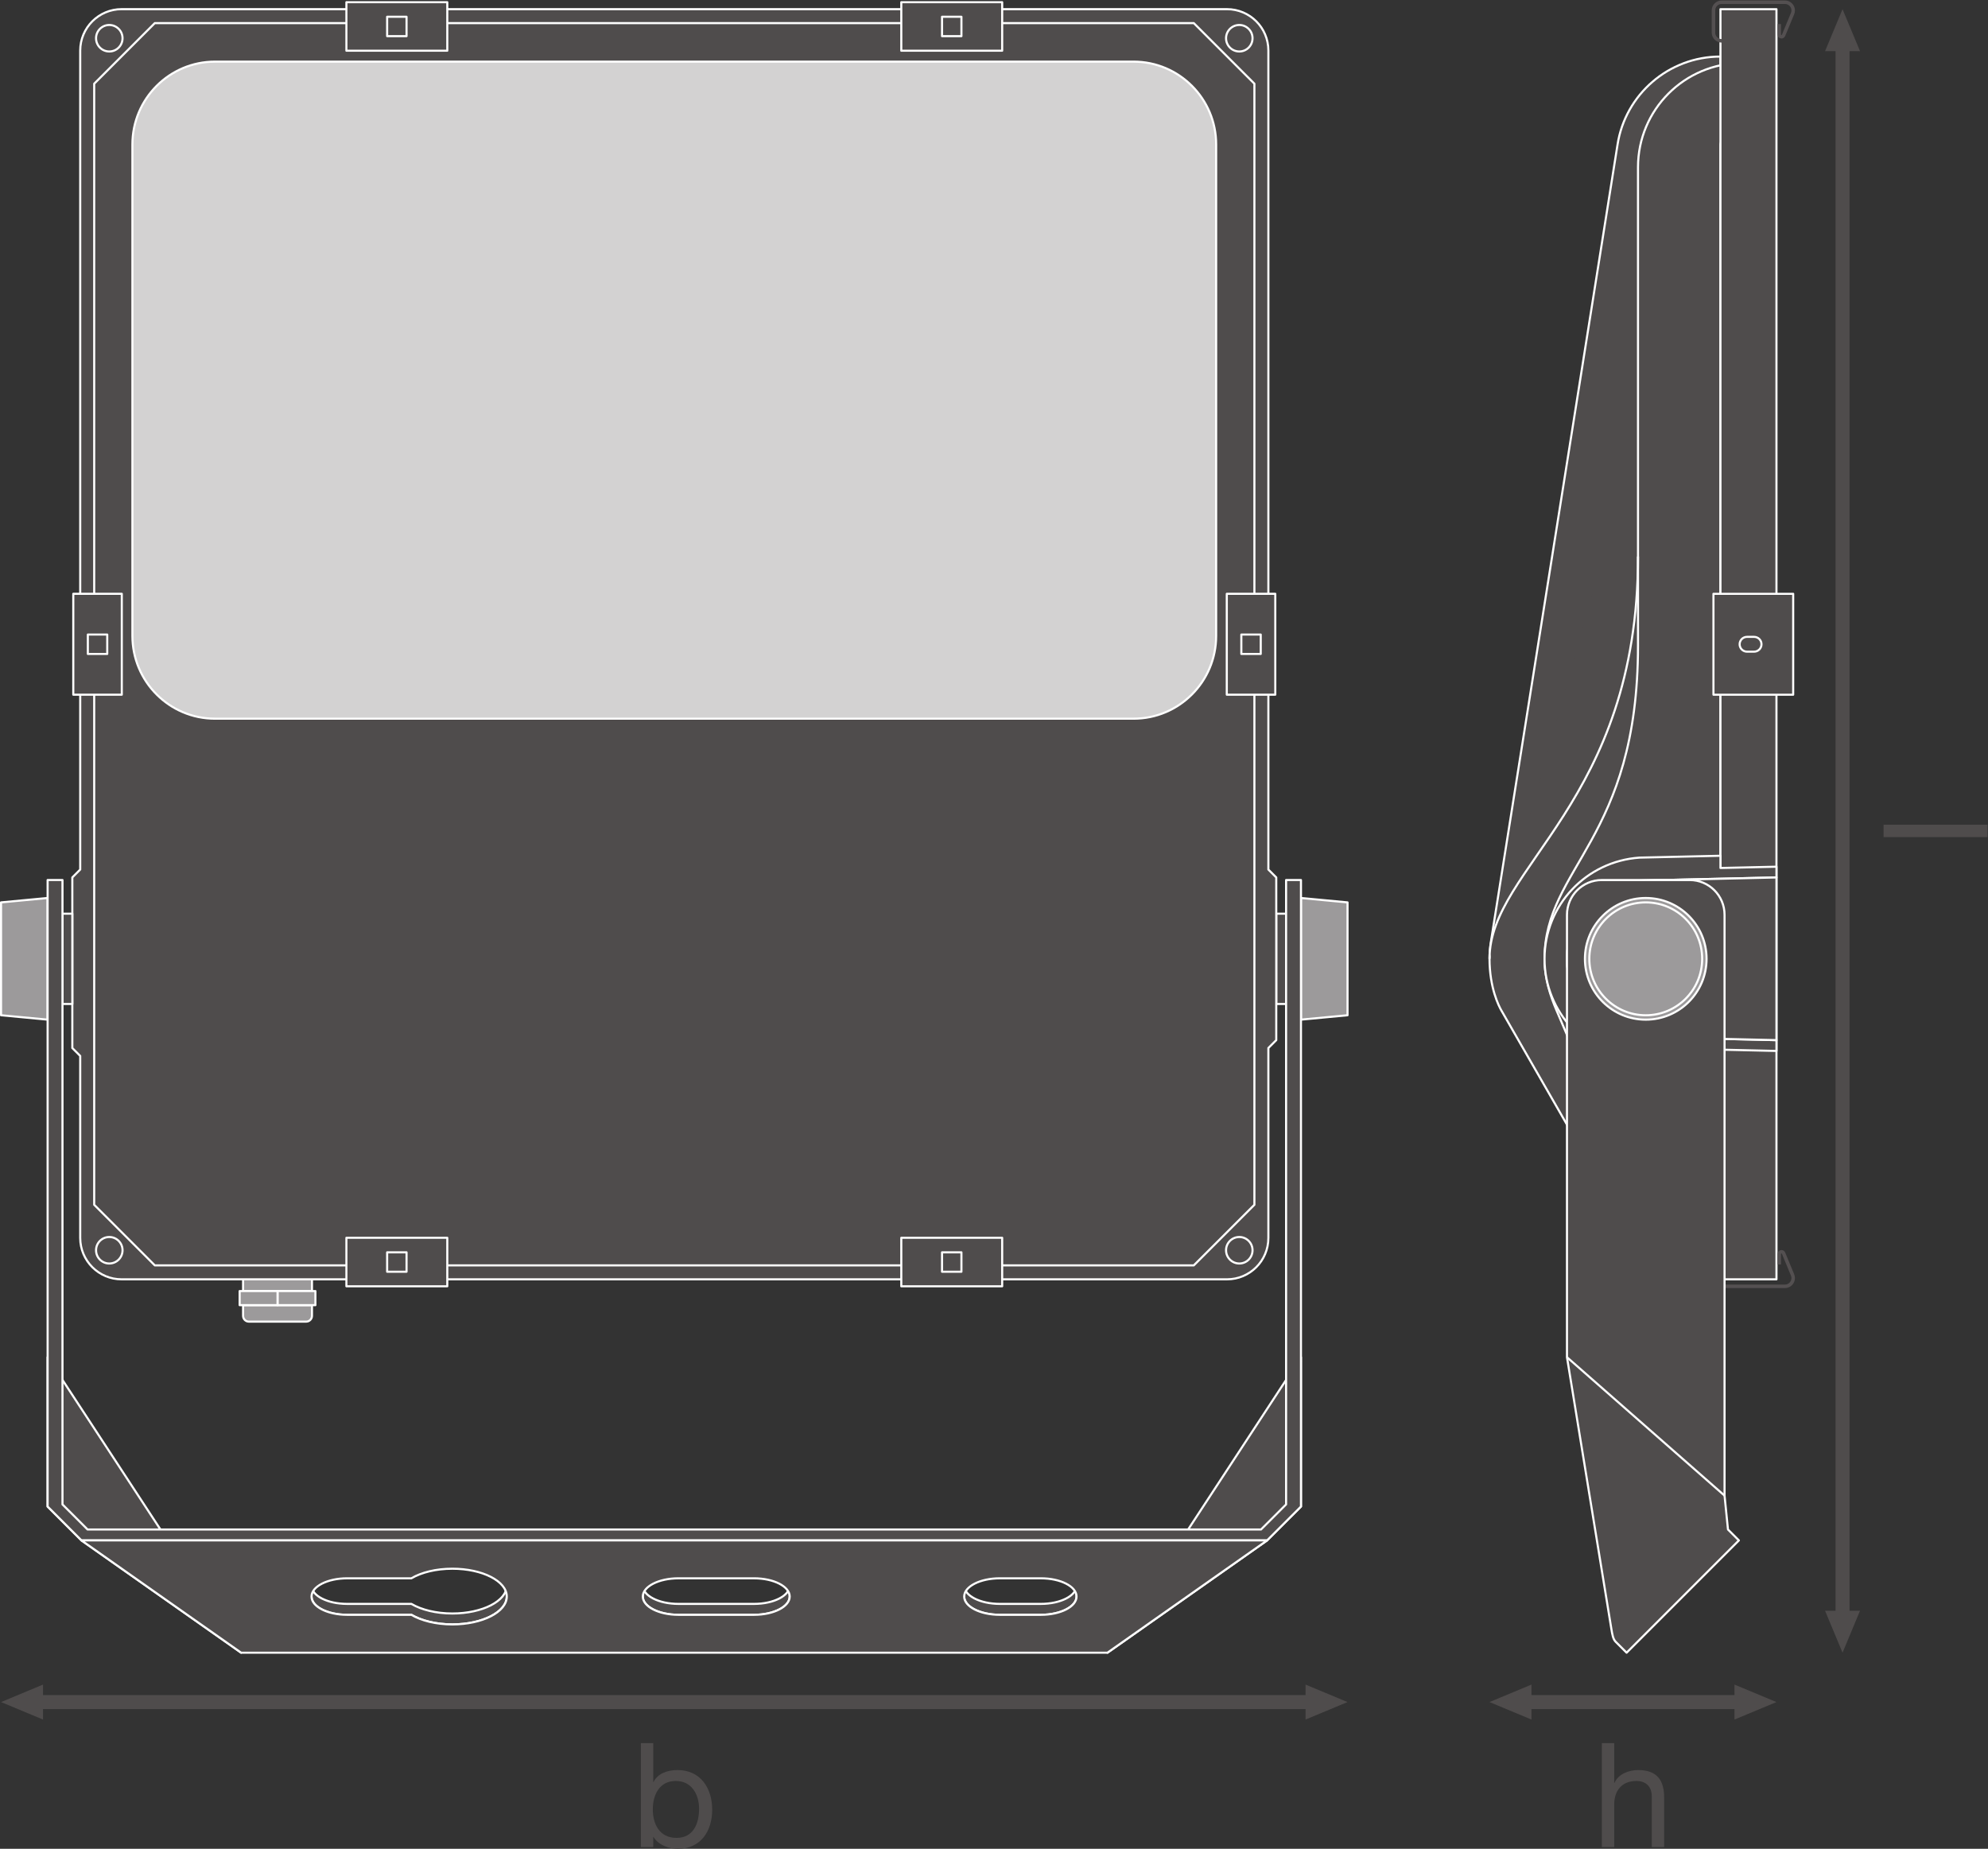 <?xml version="1.0" encoding="UTF-8" standalone="no"?>
<svg
   xmlns:dc="http://purl.org/dc/elements/1.1/"
   xmlns:cc="http://creativecommons.org/ns#"
   xmlns:rdf="http://www.w3.org/1999/02/22-rdf-syntax-ns#"
   xmlns:svg="http://www.w3.org/2000/svg"
   xmlns="http://www.w3.org/2000/svg"
   viewBox="0 0 536.96 499.32"
   height="499.32"
   width="536.96"
   xml:space="preserve"
   id="svg2"
   version="1.1"><rect x="0" y="0" width="536.96" height="499.32" fill="#333333" stroke="none"/><defs
     id="defs6" /><g
     transform="matrix(1.333,0,0,-1.333,0,499.32)"
     id="g10"><g
       transform="scale(0.1)"
       id="g12"><path
         id="path14"
         style="fill:#4f4c4c;fill-opacity:1;fill-rule:nonzero;stroke:none"
         d="M 87.156,261.879 2.125,297.309 87.156,332.738 Z" /><path
         id="path16"
         style="fill:#4f4c4c;fill-opacity:1;fill-rule:nonzero;stroke:none"
         d="m 2645.4,261.879 85.04,35.43 -85.04,35.429 z" /><path
         id="path18"
         style="fill:none;stroke:#4f4c4c;stroke-width:28.347;stroke-linecap:butt;stroke-linejoin:round;stroke-miterlimit:3.864;stroke-dasharray:none;stroke-opacity:1"
         d="M 2664.86,297.309 H 67.684" /><path
         id="path20"
         style="fill:#4f4c4c;fill-opacity:1;fill-rule:nonzero;stroke:none"
         d="m 3103.19,261.879 -85.03,35.43 85.03,35.429 z" /><path
         id="path22"
         style="fill:#4f4c4c;fill-opacity:1;fill-rule:nonzero;stroke:none"
         d="m 3514.54,261.879 85.04,35.43 -85.04,35.429 z" /><path
         id="path24"
         style="fill:none;stroke:#4f4c4c;stroke-width:28.347;stroke-linecap:butt;stroke-linejoin:round;stroke-miterlimit:3.864;stroke-dasharray:none;stroke-opacity:1"
         d="M 3533.99,297.309 H 3083.71" /><path
         id="path26"
         style="fill:#4f4c4c;fill-opacity:1;fill-rule:nonzero;stroke:none"
         d="m 3768.89,482.34 -35.43,-85.031 -35.43,85.031 h 70.86 v 0 0" /><path
         id="path28"
         style="fill:#4f4c4c;fill-opacity:1;fill-rule:nonzero;stroke:none"
         d="m 3768.89,3642.17 -35.43,85.04 -35.43,-85.04 h 70.86 v 0 0" /><path
         id="path30"
         style="fill:none;stroke:#4f4c4c;stroke-width:28.347;stroke-linecap:butt;stroke-linejoin:round;stroke-miterlimit:3.864;stroke-dasharray:none;stroke-opacity:1"
         d="M 3733.46,3661.62 V 462.871" /><path
         id="path32"
         style="fill:#4f4c4c;fill-opacity:1;fill-rule:nonzero;stroke:none"
         d="m 3486.1,1246.3 c 0,0 -131.7,0 -152,0 -20.3,0 -33.41,2.37 -42.6,18.33 l -249.63,434.41 c -4.67,8.1 -23.71,45.21 -23.71,104.17 0,11.09 0.86,22 2.52,32.62 l 256.88,1617.02 c 15.69,101.01 103.07,178.38 208.54,178.38 V 1246.3" /><path
         id="path34"
         style="fill:none;stroke:#ffffff;stroke-width:4.252;stroke-linecap:butt;stroke-linejoin:round;stroke-miterlimit:10;stroke-dasharray:none;stroke-opacity:1"
         d="m 3486.1,1246.3 c 0,0 -131.7,0 -152,0 -20.3,0 -33.41,2.37 -42.6,18.33 l -249.63,434.41 c -4.67,8.1 -23.71,45.21 -23.71,104.17 0,11.09 0.86,22 2.52,32.62 l 256.88,1617.02 c 15.69,101.01 103.07,178.38 208.54,178.38 z" /><path
         id="path36"
         style="fill:#4f4c4c;fill-opacity:1;fill-rule:nonzero;stroke:none"
         d="m 3530.08,3618.14 c -116.59,0 -211.06,-94.5 -211.06,-210.99 0,0 0,-526.81 0,-788.88 0,-497.95 -300.86,-629 -300.86,-815.06" /><path
         id="path38"
         style="fill:none;stroke:#ffffff;stroke-width:4.252;stroke-linecap:butt;stroke-linejoin:round;stroke-miterlimit:10;stroke-dasharray:none;stroke-opacity:1"
         d="m 3530.08,3618.14 c -116.59,0 -211.06,-94.5 -211.06,-210.99 0,0 0,-526.81 0,-788.88 0,-497.95 -300.86,-629 -300.86,-815.06" /><path
         id="path40"
         style="fill:#4f4c4c;fill-opacity:1;fill-rule:nonzero;stroke:none"
         d="M 3599.58,1153.79 H 3486.1 v 2573.42 h 113.48 V 1153.79" /><path
         id="path42"
         style="fill:none;stroke:#ffffff;stroke-width:4.252;stroke-linecap:butt;stroke-linejoin:round;stroke-miterlimit:10;stroke-dasharray:none;stroke-opacity:1"
         d="M 3599.58,1153.79 H 3486.1 v 2573.42 h 113.48 z" /><path
         id="path44"
         style="fill:#4f4c4c;fill-opacity:1;fill-rule:nonzero;stroke:none"
         d="m 3471.91,2542.71 v -204.42 h 161.55 v 204.42 h -161.55" /><path
         id="path46"
         style="fill:none;stroke:#ffffff;stroke-width:4.252;stroke-linecap:butt;stroke-linejoin:round;stroke-miterlimit:10;stroke-dasharray:none;stroke-opacity:1"
         d="m 3471.91,2542.71 v -204.42 h 161.55 v 204.42 z" /><path
         id="path48"
         style="fill:#4f4c4c;fill-opacity:1;fill-rule:nonzero;stroke:none"
         d="m 3554.22,2425.49 c 8.29,0 15.02,6.72 15.02,15.01 0,8.29 -6.73,14.99 -15.02,14.99 h -14.25 c -8.3,0 -15.02,-6.7 -15.02,-14.99 0,-8.29 6.72,-15.01 15.02,-15.01 h 14.25" /><path
         id="path50"
         style="fill:none;stroke:#ffffff;stroke-width:4.252;stroke-linecap:butt;stroke-linejoin:round;stroke-miterlimit:10;stroke-dasharray:none;stroke-opacity:1"
         d="m 3554.22,2425.49 c 8.29,0 15.02,6.72 15.02,15.01 0,8.29 -6.73,14.99 -15.02,14.99 h -14.25 c -8.3,0 -15.02,-6.7 -15.02,-14.99 0,-8.29 6.72,-15.01 15.02,-15.01 z" /><path
         id="path52"
         style="fill:none;stroke:#545051;stroke-width:7.087;stroke-linecap:butt;stroke-linejoin:round;stroke-miterlimit:3.864;stroke-dasharray:none;stroke-opacity:1"
         d="m 3488.62,3663.08 c -9.22,0 -16.71,7.49 -16.71,16.71 v 44.87 c 0,9.21 7.49,16.71 16.71,16.71 h 128.13 c 9.22,0 16.71,-7.5 16.71,-16.71 0,-2.3 -0.46,-4.52 -1.32,-6.52 l -18.25,-44.03 c -0.21,-0.53 -0.55,-1.02 -0.95,-1.45 -0.43,-0.4 -0.92,-0.74 -1.44,-0.95 -0.56,-0.22 -1.14,-0.34 -1.75,-0.34 -2.52,0 -4.55,2.03 -4.55,4.49 v 21.22" /><path
         id="path54"
         style="fill:none;stroke:#545051;stroke-width:7.087;stroke-linecap:butt;stroke-linejoin:round;stroke-miterlimit:3.864;stroke-dasharray:none;stroke-opacity:1"
         d="m 3488.62,1217.92 c -9.22,0 -16.71,-7.49 -16.71,-16.71 v -44.87 c 0,-9.21 7.49,-16.71 16.71,-16.71 h 128.13 c 9.22,0 16.71,7.5 16.71,16.71 0,2.31 -0.46,4.52 -1.32,6.51 l -18.25,44.05 c -0.21,0.52 -0.55,1.01 -0.95,1.44 -0.43,0.4 -0.92,0.73 -1.44,0.95 -0.56,0.22 -1.14,0.34 -1.75,0.34 -2.52,0 -4.55,-2.03 -4.55,-4.48 v -21.23" /><path
         id="path56"
         style="fill:none;stroke:#ffffff;stroke-width:4.252;stroke-linecap:butt;stroke-linejoin:round;stroke-miterlimit:10;stroke-dasharray:none;stroke-opacity:1"
         d="m 3486.1,1305.24 c 0,0 -120.83,8.91 -146.78,10.47 -25.95,1.6 -35.38,31.48 -35.38,31.48 l -150.03,351.54 c -12.25,28.69 -24.26,64.19 -24.26,104.48 0,186.06 189.37,241.77 189.37,634.9 v 180.16" /><path
         id="path58"
         style="fill:#4f4c4c;fill-opacity:1;fill-rule:nonzero;stroke:none"
         d="m 3599.58,1638.44 v -21.9 l -113.48,2.61 v -24.69 l -164.28,3.78 v -0.1 c -107.25,7.53 -192.17,95.95 -192.17,205.1 0,109.04 84.92,197.43 192.17,204.98 l 164.28,3.78 v -24.79 l 113.48,2.61 v -21.77 l -275.95,-6.36 c -82.9,-5.83 -148.53,-74.17 -148.53,-158.45 0,-84.36 65.63,-152.7 148.53,-158.5 l 275.95,-6.3" /><path
         id="path60"
         style="fill:none;stroke:#ffffff;stroke-width:4.252;stroke-linecap:butt;stroke-linejoin:round;stroke-miterlimit:10;stroke-dasharray:none;stroke-opacity:1"
         d="m 3599.58,1638.44 v -21.9 l -113.48,2.61 v -24.69 l -164.28,3.78 v -0.1 c -107.25,7.53 -192.17,95.95 -192.17,205.1 0,109.04 84.92,197.43 192.17,204.98 l 164.28,3.78 v -24.79 l 113.48,2.61 v -21.77 l -275.95,-6.36 c -82.9,-5.83 -148.53,-74.17 -148.53,-158.45 0,-84.36 65.63,-152.7 148.53,-158.5 z" /><path
         id="path62"
         style="fill:#4f4c4c;fill-opacity:1;fill-rule:nonzero;stroke:none"
         d="m 3599.58,1968.05 -275.95,-6.36 c -82.9,-5.83 -148.53,-74.17 -148.53,-158.45 0,-84.36 65.63,-152.7 148.53,-158.5 l 275.95,-6.3 v 329.61" /><path
         id="path64"
         style="fill:none;stroke:#ffffff;stroke-width:4.252;stroke-linecap:butt;stroke-linejoin:round;stroke-miterlimit:10;stroke-dasharray:none;stroke-opacity:1"
         d="m 3599.58,1968.05 -275.95,-6.36 c -82.9,-5.83 -148.53,-74.17 -148.53,-158.45 0,-84.36 65.63,-152.7 148.53,-158.5 l 275.95,-6.3 z" /><path
         id="path66"
         style="fill:#4f4c4c;fill-opacity:1;fill-rule:nonzero;stroke:none"
         d="m 3501.33,646.941 22.11,-22.113 -227.52,-227.519 c 0,0 -16.7,16.711 -22.11,22.109 -5.4,5.41 -6.88,14.742 -8.84,26.543 -1.97,11.789 -89.87,550.027 -89.87,550.027 v 896.352 c 0,38.88 31.57,70.46 70.52,70.46 h 178.25 c 38.95,0 70.52,-31.58 70.52,-70.46 V 715.559 l 6.94,-68.618" /><path
         id="path68"
         style="fill:none;stroke:#ffffff;stroke-width:4.252;stroke-linecap:butt;stroke-linejoin:round;stroke-miterlimit:10;stroke-dasharray:none;stroke-opacity:1"
         d="m 3501.33,646.941 22.11,-22.113 -227.52,-227.519 c 0,0 -16.7,16.711 -22.11,22.109 -5.4,5.41 -6.88,14.742 -8.84,26.543 -1.97,11.789 -89.87,550.027 -89.87,550.027 v 896.352 c 0,38.88 31.57,70.46 70.52,70.46 h 178.25 c 38.95,0 70.52,-31.58 70.52,-70.46 V 715.559 Z" /><path
         id="path70"
         style="fill:#9c9a9b;fill-opacity:1;fill-rule:nonzero;stroke:none"
         d="m 3211.5,1803.21 c 0,-68.12 55.16,-123.28 123.24,-123.28 68.04,0 123.2,55.16 123.2,123.28 0,68.03 -55.16,123.19 -123.2,123.19 -68.08,0 -123.24,-55.16 -123.24,-123.19" /><path
         id="path72"
         style="fill:none;stroke:#ffffff;stroke-width:4.252;stroke-linecap:butt;stroke-linejoin:round;stroke-miterlimit:10;stroke-dasharray:none;stroke-opacity:1"
         d="m 3211.5,1803.21 c 0,-68.12 55.16,-123.28 123.24,-123.28 68.04,0 123.2,55.16 123.2,123.28 0,68.03 -55.16,123.19 -123.2,123.19 -68.08,0 -123.24,-55.16 -123.24,-123.19 z" /><path
         id="path74"
         style="fill:#9c9a9b;fill-opacity:1;fill-rule:nonzero;stroke:none"
         d="m 3220.37,1803.21 c 0,-63.2 51.2,-114.4 114.37,-114.4 63.12,0 114.32,51.2 114.32,114.4 0,63.12 -51.2,114.32 -114.32,114.32 -63.17,0 -114.37,-51.2 -114.37,-114.32" /><path
         id="path76"
         style="fill:none;stroke:#ffffff;stroke-width:4.252;stroke-linecap:butt;stroke-linejoin:round;stroke-miterlimit:10;stroke-dasharray:none;stroke-opacity:1"
         d="m 3220.37,1803.21 c 0,-63.2 51.2,-114.4 114.37,-114.4 63.12,0 114.32,51.2 114.32,114.4 0,63.12 -51.2,114.32 -114.32,114.32 -63.17,0 -114.37,-51.2 -114.37,-114.32 z" /><path
         id="path78"
         style="fill:#4f4c4c;fill-opacity:1;fill-rule:nonzero;stroke:none"
         d="M 3175.1,995.988 3494.39,715.559" /><path
         id="path80"
         style="fill:none;stroke:#ffffff;stroke-width:4.252;stroke-linecap:butt;stroke-linejoin:round;stroke-miterlimit:10;stroke-dasharray:none;stroke-opacity:1"
         d="M 3175.1,995.988 3494.39,715.559" /><path
         id="path82"
         style="fill:#4f4c4c;fill-opacity:1;fill-rule:nonzero;stroke:none"
         d="m 1600.11,511.07 c 0,-20.359 -32.31,-36.98 -72.23,-36.98 H 1374.7 c -39.93,0 -72.24,16.621 -72.24,36.98 v 22.11 c 0,-20.36 32.31,-36.969 72.24,-36.969 h 153.18 c 39.92,0 72.23,16.609 72.23,36.969 v -22.11" /><path
         id="path84"
         style="fill:none;stroke:#ffffff;stroke-width:4.252;stroke-linecap:butt;stroke-linejoin:round;stroke-miterlimit:10;stroke-dasharray:none;stroke-opacity:1"
         d="m 1600.11,511.07 c 0,-20.359 -32.31,-36.98 -72.23,-36.98 H 1374.7 c -39.93,0 -72.24,16.621 -72.24,36.98 v 22.11 c 0,-20.36 32.31,-36.969 72.24,-36.969 h 153.18 c 39.92,0 72.23,16.609 72.23,36.969 z" /><path
         id="path86"
         style="fill:#4f4c4c;fill-opacity:1;fill-rule:nonzero;stroke:none"
         d="m 631.227,533.191 c 0,-20.371 32.308,-36.98 72.234,-36.98 h 130.105 c 20.2,-11.883 49.868,-19.449 83.071,-19.449 60.922,0 110.223,25.347 110.223,56.429 V 511.07 c 0,-31.07 -49.301,-56.422 -110.223,-56.422 -33.203,0 -62.871,7.563 -83.071,19.442 H 703.461 c -39.926,0 -72.234,16.621 -72.234,36.98" /><path
         id="path88"
         style="fill:none;stroke:#ffffff;stroke-width:4.252;stroke-linecap:butt;stroke-linejoin:round;stroke-miterlimit:10;stroke-dasharray:none;stroke-opacity:1"
         d="m 631.227,533.191 c 0,-20.371 32.308,-36.98 72.234,-36.98 h 130.105 c 20.2,-11.883 49.868,-19.449 83.071,-19.449 60.922,0 110.223,25.347 110.223,56.429 V 511.07 c 0,-31.07 -49.301,-56.422 -110.223,-56.422 -33.203,0 -62.871,7.563 -83.071,19.442 H 703.461 c -39.926,0 -72.234,16.621 -72.234,36.98" /><path
         id="path90"
         style="fill:#4f4c4c;fill-opacity:1;fill-rule:nonzero;stroke:none"
         d="m 2586.03,1894.64 v -182.93 h 19.93 v 182.93 h -19.93" /><path
         id="path92"
         style="fill:none;stroke:#ffffff;stroke-width:4.252;stroke-linecap:butt;stroke-linejoin:round;stroke-miterlimit:10;stroke-dasharray:none;stroke-opacity:1"
         d="m 2586.03,1894.64 v -182.93 h 19.93 v 182.93 z" /><path
         id="path94"
         style="fill:#9c9a9b;fill-opacity:1;fill-rule:nonzero;stroke:none"
         d="M 632.117,1130.01 H 492.555 v 23.8 h 139.562 v -23.8" /><path
         id="path96"
         style="fill:none;stroke:#ffffff;stroke-width:4.252;stroke-linecap:butt;stroke-linejoin:round;stroke-miterlimit:10;stroke-dasharray:none;stroke-opacity:1"
         d="M 632.117,1130.01 H 492.555 v 23.8 h 139.562 z" /><path
         id="path98"
         style="fill:#4f4c4c;fill-opacity:1;fill-rule:nonzero;stroke:none"
         d="m 2586.03,1968.08 -15.97,15.97 v 1659.34 c 0,46.32 -37.56,83.88 -83.88,83.88 H 246.418 c -46.316,0 -83.879,-37.56 -83.879,-83.88 V 1984.08 l -16,-16 V 1622.4 l 16,-16 v -368.72 c 0,-46.31 37.563,-83.87 83.879,-83.87 H 2486.18 c 46.32,0 83.88,37.56 83.88,83.87 v 384.81 l 15.97,15.97 v 329.62" /><path
         id="path100"
         style="fill:none;stroke:#ffffff;stroke-width:4.252;stroke-linecap:butt;stroke-linejoin:round;stroke-miterlimit:10;stroke-dasharray:none;stroke-opacity:1"
         d="m 2586.03,1968.08 -15.97,15.97 v 1659.34 c 0,46.32 -37.56,83.88 -83.88,83.88 H 246.418 c -46.316,0 -83.879,-37.56 -83.879,-83.88 V 1984.08 l -16,-16 V 1622.4 l 16,-16 v -368.72 c 0,-46.31 37.563,-83.87 83.879,-83.87 H 2486.18 c 46.32,0 83.88,37.56 83.88,83.87 v 384.81 l 15.97,15.97 z" /><path
         id="path102"
         style="fill:#4f4c4c;fill-opacity:1;fill-rule:nonzero;stroke:none"
         d="m 248.289,3668.36 c 0,14.8 -12.008,26.85 -26.867,26.85 -14.809,0 -26.785,-12.05 -26.785,-26.85 0,-14.86 11.976,-26.84 26.785,-26.84 14.859,0 26.867,11.98 26.867,26.84" /><path
         id="path104"
         style="fill:none;stroke:#ffffff;stroke-width:4.252;stroke-linecap:butt;stroke-linejoin:round;stroke-miterlimit:10;stroke-dasharray:none;stroke-opacity:1"
         d="m 248.289,3668.36 c 0,14.8 -12.008,26.85 -26.867,26.85 -14.809,0 -26.785,-12.05 -26.785,-26.85 0,-14.86 11.976,-26.84 26.785,-26.84 14.859,0 26.867,11.98 26.867,26.84 z" /><path
         id="path106"
         style="fill:#4f4c4c;fill-opacity:1;fill-rule:nonzero;stroke:none"
         d="m 2484.31,3668.36 c 0,14.8 12.01,26.85 26.87,26.85 14.8,0 26.78,-12.05 26.78,-26.85 0,-14.86 -11.98,-26.84 -26.78,-26.84 -14.86,0 -26.87,11.98 -26.87,26.84" /><path
         id="path108"
         style="fill:none;stroke:#ffffff;stroke-width:4.252;stroke-linecap:butt;stroke-linejoin:round;stroke-miterlimit:10;stroke-dasharray:none;stroke-opacity:1"
         d="m 2484.31,3668.36 c 0,14.8 12.01,26.85 26.87,26.85 14.8,0 26.78,-12.05 26.78,-26.85 0,-14.86 -11.98,-26.84 -26.78,-26.84 -14.86,0 -26.87,11.98 -26.87,26.84 z" /><path
         id="path110"
         style="fill:#4f4c4c;fill-opacity:1;fill-rule:nonzero;stroke:none"
         d="m 248.289,1212.72 c 0,-14.81 -12.008,-26.85 -26.867,-26.85 -14.809,0 -26.785,12.04 -26.785,26.85 0,14.86 11.976,26.84 26.785,26.84 14.859,0 26.867,-11.98 26.867,-26.84" /><path
         id="path112"
         style="fill:none;stroke:#ffffff;stroke-width:4.252;stroke-linecap:butt;stroke-linejoin:round;stroke-miterlimit:10;stroke-dasharray:none;stroke-opacity:1"
         d="m 248.289,1212.72 c 0,-14.81 -12.008,-26.85 -26.867,-26.85 -14.809,0 -26.785,12.04 -26.785,26.85 0,14.86 11.976,26.84 26.785,26.84 14.859,0 26.867,-11.98 26.867,-26.84 z" /><path
         id="path114"
         style="fill:#4f4c4c;fill-opacity:1;fill-rule:nonzero;stroke:none"
         d="m 2484.31,1212.72 c 0,-14.81 12.01,-26.85 26.87,-26.85 14.8,0 26.78,12.04 26.78,26.85 0,14.86 -11.98,26.84 -26.78,26.84 -14.86,0 -26.87,-11.98 -26.87,-26.84" /><path
         id="path116"
         style="fill:none;stroke:#ffffff;stroke-width:4.252;stroke-linecap:butt;stroke-linejoin:round;stroke-miterlimit:10;stroke-dasharray:none;stroke-opacity:1"
         d="m 2484.31,1212.72 c 0,-14.81 12.01,-26.85 26.87,-26.85 14.8,0 26.78,12.04 26.78,26.85 0,14.86 -11.98,26.84 -26.78,26.84 -14.86,0 -26.87,-11.98 -26.87,-26.84 z" /><path
         id="path118"
         style="fill:#4f4c4c;fill-opacity:1;fill-rule:nonzero;stroke:none"
         d="M 190.859,1304.86 313.684,1182.07 H 2418.92 l 122.82,122.79 v 2271.36 l -122.82,122.8 H 313.684 L 190.859,3576.22 V 1304.86" /><path
         id="path120"
         style="fill:none;stroke:#ffffff;stroke-width:4.252;stroke-linecap:butt;stroke-linejoin:round;stroke-miterlimit:10;stroke-dasharray:none;stroke-opacity:1"
         d="M 190.859,1304.86 313.684,1182.07 H 2418.92 l 122.82,122.79 v 2271.36 l -122.82,122.8 H 313.684 l -122.825,-122.8 z" /><path
         id="path122"
         style="fill:#4f4c4c;fill-opacity:1;fill-rule:nonzero;stroke:none"
         d="M 906.324,3643.09 H 701.898 v 98.28 h 204.426 v -98.28" /><path
         id="path124"
         style="fill:none;stroke:#ffffff;stroke-width:4.252;stroke-linecap:butt;stroke-linejoin:round;stroke-miterlimit:10;stroke-dasharray:none;stroke-opacity:1"
         d="M 906.324,3643.09 H 701.898 v 98.28 h 204.426 z" /><path
         id="path126"
         style="fill:#4f4c4c;fill-opacity:1;fill-rule:nonzero;stroke:none"
         d="m 823.766,3672.57 h -39.313 v 39.31 h 39.313 v -39.31" /><path
         id="path128"
         style="fill:none;stroke:#ffffff;stroke-width:4.252;stroke-linecap:butt;stroke-linejoin:round;stroke-miterlimit:10;stroke-dasharray:none;stroke-opacity:1"
         d="m 823.766,3672.57 h -39.313 v 39.31 h 39.313 z" /><path
         id="path130"
         style="fill:#4f4c4c;fill-opacity:1;fill-rule:nonzero;stroke:none"
         d="m 246.785,2542.75 v -204.42 h -98.281 v 204.42 h 98.281" /><path
         id="path132"
         style="fill:none;stroke:#ffffff;stroke-width:4.252;stroke-linecap:butt;stroke-linejoin:round;stroke-miterlimit:10;stroke-dasharray:none;stroke-opacity:1"
         d="m 246.785,2542.75 v -204.42 h -98.281 v 204.42 z" /><path
         id="path134"
         style="fill:#4f4c4c;fill-opacity:1;fill-rule:nonzero;stroke:none"
         d="m 217.305,2460.19 v -39.31 h -39.317 v 39.31 h 39.317" /><path
         id="path136"
         style="fill:none;stroke:#ffffff;stroke-width:4.252;stroke-linecap:butt;stroke-linejoin:round;stroke-miterlimit:10;stroke-dasharray:none;stroke-opacity:1"
         d="m 217.305,2460.19 v -39.31 h -39.317 v 39.31 z" /><path
         id="path138"
         style="fill:#4f4c4c;fill-opacity:1;fill-rule:nonzero;stroke:none"
         d="m 2485.78,2542.75 v -204.42 h 98.28 v 204.42 h -98.28" /><path
         id="path140"
         style="fill:none;stroke:#ffffff;stroke-width:4.252;stroke-linecap:butt;stroke-linejoin:round;stroke-miterlimit:10;stroke-dasharray:none;stroke-opacity:1"
         d="m 2485.78,2542.75 v -204.42 h 98.28 v 204.42 z" /><path
         id="path142"
         style="fill:#4f4c4c;fill-opacity:1;fill-rule:nonzero;stroke:none"
         d="m 2515.27,2460.19 v -39.31 h 39.31 v 39.31 h -39.31" /><path
         id="path144"
         style="fill:none;stroke:#ffffff;stroke-width:4.252;stroke-linecap:butt;stroke-linejoin:round;stroke-miterlimit:10;stroke-dasharray:none;stroke-opacity:1"
         d="m 2515.27,2460.19 v -39.31 h 39.31 v 39.31 z" /><path
         id="path146"
         style="fill:#4f4c4c;fill-opacity:1;fill-rule:nonzero;stroke:none"
         d="m 1826.25,3643.09 h 204.42 v 98.28 h -204.42 v -98.28" /><path
         id="path148"
         style="fill:none;stroke:#ffffff;stroke-width:4.252;stroke-linecap:butt;stroke-linejoin:round;stroke-miterlimit:10;stroke-dasharray:none;stroke-opacity:1"
         d="m 1826.25,3643.09 h 204.42 v 98.28 h -204.42 z" /><path
         id="path150"
         style="fill:#4f4c4c;fill-opacity:1;fill-rule:nonzero;stroke:none"
         d="m 1908.8,3672.57 h 39.31 v 39.31 h -39.31 v -39.31" /><path
         id="path152"
         style="fill:none;stroke:#ffffff;stroke-width:4.252;stroke-linecap:butt;stroke-linejoin:round;stroke-miterlimit:10;stroke-dasharray:none;stroke-opacity:1"
         d="m 1908.8,3672.57 h 39.31 v 39.31 h -39.31 z" /><path
         id="path154"
         style="fill:#4f4c4c;fill-opacity:1;fill-rule:nonzero;stroke:none"
         d="M 906.324,1237.99 H 701.898 v -98.28 h 204.426 v 98.28" /><path
         id="path156"
         style="fill:none;stroke:#ffffff;stroke-width:4.252;stroke-linecap:butt;stroke-linejoin:round;stroke-miterlimit:10;stroke-dasharray:none;stroke-opacity:1"
         d="M 906.324,1237.99 H 701.898 v -98.28 h 204.426 z" /><path
         id="path158"
         style="fill:#4f4c4c;fill-opacity:1;fill-rule:nonzero;stroke:none"
         d="m 823.766,1208.51 h -39.313 v -39.32 h 39.313 v 39.32" /><path
         id="path160"
         style="fill:none;stroke:#ffffff;stroke-width:4.252;stroke-linecap:butt;stroke-linejoin:round;stroke-miterlimit:10;stroke-dasharray:none;stroke-opacity:1"
         d="m 823.766,1208.51 h -39.313 v -39.32 h 39.313 z" /><path
         id="path162"
         style="fill:#4f4c4c;fill-opacity:1;fill-rule:nonzero;stroke:none"
         d="m 1826.25,1237.99 h 204.42 v -98.28 h -204.42 v 98.28" /><path
         id="path164"
         style="fill:none;stroke:#ffffff;stroke-width:4.252;stroke-linecap:butt;stroke-linejoin:round;stroke-miterlimit:10;stroke-dasharray:none;stroke-opacity:1"
         d="m 1826.25,1237.99 h 204.42 v -98.28 h -204.42 z" /><path
         id="path166"
         style="fill:#4f4c4c;fill-opacity:1;fill-rule:nonzero;stroke:none"
         d="m 1908.8,1208.51 h 39.31 v -39.32 h -39.31 v 39.32" /><path
         id="path168"
         style="fill:none;stroke:#ffffff;stroke-width:4.252;stroke-linecap:butt;stroke-linejoin:round;stroke-miterlimit:10;stroke-dasharray:none;stroke-opacity:1"
         d="m 1908.8,1208.51 h 39.31 v -39.32 h -39.31 z" /><path
         id="path170"
         style="fill:#9c9a9b;fill-opacity:1;fill-rule:nonzero;stroke:none"
         d="m 632.117,1101.5 v -21.62 c 0,-6.51 -5.285,-11.8 -11.797,-11.8 H 504.348 c -6.512,0 -11.793,5.29 -11.793,11.8 v 21.62 h 139.562" /><path
         id="path172"
         style="fill:none;stroke:#ffffff;stroke-width:4.252;stroke-linecap:butt;stroke-linejoin:round;stroke-miterlimit:10;stroke-dasharray:none;stroke-opacity:1"
         d="m 632.117,1101.5 v -21.62 c 0,-6.51 -5.285,-11.8 -11.797,-11.8 H 504.348 c -6.512,0 -11.793,5.29 -11.793,11.8 v 21.62 z" /><path
         id="path174"
         style="fill:#9c9a9b;fill-opacity:1;fill-rule:nonzero;stroke:none"
         d="m 639.086,1130.01 h -76.75 v -28.51 h 76.75 v 28.51" /><path
         id="path176"
         style="fill:none;stroke:#ffffff;stroke-width:4.252;stroke-linecap:butt;stroke-linejoin:round;stroke-miterlimit:10;stroke-dasharray:none;stroke-opacity:1"
         d="m 639.086,1130.01 h -76.75 v -28.51 h 76.75 z" /><path
         id="path178"
         style="fill:#9c9a9b;fill-opacity:1;fill-rule:nonzero;stroke:none"
         d="m 485.582,1101.5 h 76.754 v 28.51 h -76.754 v -28.51" /><path
         id="path180"
         style="fill:none;stroke:#ffffff;stroke-width:4.252;stroke-linecap:butt;stroke-linejoin:round;stroke-miterlimit:10;stroke-dasharray:none;stroke-opacity:1"
         d="m 485.582,1101.5 h 76.754 v 28.51 h -76.754 z" /><path
         id="path182"
         style="fill:#9c9a9b;fill-opacity:1;fill-rule:nonzero;stroke:none"
         d="m 2636.09,1926.43 v -246.47 l 94.35,8.9 v 228.66 l -94.35,8.91" /><path
         id="path184"
         style="fill:none;stroke:#ffffff;stroke-width:4.252;stroke-linecap:butt;stroke-linejoin:round;stroke-miterlimit:10;stroke-dasharray:none;stroke-opacity:1"
         d="m 2636.09,1926.43 v -246.47 l 94.35,8.9 v 228.66 z" /><path
         id="path186"
         style="fill:#4f4c4c;fill-opacity:1;fill-rule:nonzero;stroke:none"
         d="m 146.539,1894.64 v -182.93 h -19.934 v 182.93 h 19.934" /><path
         id="path188"
         style="fill:none;stroke:#ffffff;stroke-width:4.252;stroke-linecap:butt;stroke-linejoin:round;stroke-miterlimit:10;stroke-dasharray:none;stroke-opacity:1"
         d="m 146.539,1894.64 v -182.93 h -19.934 v 182.93 z" /><path
         id="path190"
         style="fill:#9c9a9b;fill-opacity:1;fill-rule:nonzero;stroke:none"
         d="m 96.477,1926.43 v -246.47 l -94.352,8.9 v 228.66 l 94.352,8.91" /><path
         id="path192"
         style="fill:none;stroke:#ffffff;stroke-width:4.252;stroke-linecap:butt;stroke-linejoin:round;stroke-miterlimit:10;stroke-dasharray:none;stroke-opacity:1"
         d="m 96.477,1926.43 v -246.47 l -94.352,8.9 v 228.66 z" /><path
         id="path194"
         style="fill:#4f4c4c;fill-opacity:1;fill-rule:nonzero;stroke:none"
         d="m 2567.45,624.828 68.64,68.613 V 996 l -392.14,-598.691 323.5,227.519" /><path
         id="path196"
         style="fill:none;stroke:#ffffff;stroke-width:4.252;stroke-linecap:butt;stroke-linejoin:round;stroke-miterlimit:10;stroke-dasharray:none;stroke-opacity:1"
         d="m 2567.45,624.828 68.64,68.613 V 996 L 2243.95,397.309 Z" /><path
         id="path198"
         style="fill:#4f4c4c;fill-opacity:1;fill-rule:nonzero;stroke:none"
         d="M 165.117,624.828 96.477,693.441 V 996 L 488.621,397.309 165.117,624.828" /><path
         id="path200"
         style="fill:none;stroke:#ffffff;stroke-width:4.252;stroke-linecap:butt;stroke-linejoin:round;stroke-miterlimit:10;stroke-dasharray:none;stroke-opacity:1"
         d="M 165.117,624.828 96.477,693.441 V 996 L 488.621,397.309 Z" /><path
         id="path202"
         style="fill:#4f4c4c;fill-opacity:1;fill-rule:nonzero;stroke:none"
         d="M 165.117,624.828 96.477,693.441 V 1962.83 H 126.605 V 697.75 l 50.833,-50.801 H 2555.13 l 50.83,50.801 v 1265.08 h 30.13 V 693.441 l -68.64,-68.613 H 165.117" /><path
         id="path204"
         style="fill:none;stroke:#ffffff;stroke-width:4.252;stroke-linecap:butt;stroke-linejoin:round;stroke-miterlimit:10;stroke-dasharray:none;stroke-opacity:1"
         d="M 165.117,624.828 96.477,693.441 V 1962.83 H 126.605 V 697.75 l 50.833,-50.801 H 2555.13 l 50.83,50.801 v 1265.08 h 30.13 V 693.441 l -68.64,-68.613 z" /><path
         id="path206"
         style="fill:#4f4c4c;fill-opacity:1;fill-rule:nonzero;stroke:none"
         d="m 2181.34,511.07 c 0,-20.359 -32.31,-36.98 -72.23,-36.98 h -83.18 c -39.93,0 -72.24,16.621 -72.24,36.98 v 22.11 c 0,-20.36 32.31,-36.969 72.24,-36.969 h 83.18 c 39.92,0 72.23,16.609 72.23,36.969 v -22.11" /><path
         id="path208"
         style="fill:none;stroke:#ffffff;stroke-width:4.252;stroke-linecap:butt;stroke-linejoin:round;stroke-miterlimit:10;stroke-dasharray:none;stroke-opacity:1"
         d="m 2181.34,511.07 c 0,-20.359 -32.31,-36.98 -72.23,-36.98 h -83.18 c -39.93,0 -72.24,16.621 -72.24,36.98 v 22.11 c 0,-20.36 32.31,-36.969 72.24,-36.969 h 83.18 c 39.92,0 72.23,16.609 72.23,36.969 z" /><path
         id="path210"
         style="fill:#d3d2d2;fill-opacity:1;fill-rule:nonzero;stroke:none"
         d="m 268.285,2457.55 c 0,-92.61 74.942,-167.85 167.418,-167.85 H 2296.87 c 92.44,0 167.38,75.24 167.38,167.85 v 995.57 c 0,92.6 -74.94,167.85 -167.38,167.85 H 435.703 c -92.476,0 -167.418,-75.25 -167.418,-167.85 v -995.57" /><path
         id="path212"
         style="fill:none;stroke:#ffffff;stroke-width:4.252;stroke-linecap:butt;stroke-linejoin:round;stroke-miterlimit:10;stroke-dasharray:none;stroke-opacity:1"
         d="m 268.285,2457.55 c 0,-92.61 74.942,-167.85 167.418,-167.85 H 2296.87 c 92.44,0 167.38,75.24 167.38,167.85 v 995.57 c 0,92.6 -74.94,167.85 -167.38,167.85 H 435.703 c -92.476,0 -167.418,-75.25 -167.418,-167.85 z" /><path
         id="path214"
         style="fill:#4f4c4c;fill-opacity:1;fill-rule:nonzero;stroke:none"
         d="m 1527.89,474.09 h -153.17 c -39.93,0 -72.24,16.621 -72.24,36.98 0,20.418 32.31,36.981 72.24,36.981 h 153.17 c 39.93,0 72.24,-16.563 72.24,-36.981 0,-20.359 -32.31,-36.98 -72.24,-36.98 z m 581.22,0 h -83.18 c -39.92,0 -72.24,16.621 -72.24,36.98 0,20.418 32.32,36.981 72.24,36.981 h 83.18 c 39.92,0 72.23,-16.563 72.23,-36.981 0,-20.359 -32.31,-36.98 -72.23,-36.98 z M 916.637,454.648 c -33.199,0 -62.871,7.563 -83.071,19.442 H 703.465 c -39.93,0 -72.235,16.621 -72.235,36.98 0,20.418 32.305,36.981 72.235,36.981 H 833.5 c 20.199,11.89 49.902,19.437 83.137,19.437 60.922,0 110.223,-25.258 110.223,-56.418 0,-31.07 -49.301,-56.422 -110.223,-56.422 z M 165.121,624.828 488.625,397.309 H 2243.95 l 323.5,227.519 H 165.121" /><path
         id="path216"
         style="fill:none;stroke:#ffffff;stroke-width:4.252;stroke-linecap:butt;stroke-linejoin:round;stroke-miterlimit:10;stroke-dasharray:none;stroke-opacity:1"
         d="m 1527.89,474.09 h -153.17 c -39.93,0 -72.24,16.621 -72.24,36.98 0,20.418 32.31,36.981 72.24,36.981 h 153.17 c 39.93,0 72.24,-16.563 72.24,-36.981 0,-20.359 -32.31,-36.98 -72.24,-36.98 z m 581.22,0 h -83.18 c -39.92,0 -72.24,16.621 -72.24,36.98 0,20.418 32.32,36.981 72.24,36.981 h 83.18 c 39.92,0 72.23,-16.563 72.23,-36.981 0,-20.359 -32.31,-36.98 -72.23,-36.98 z M 916.637,454.648 c -33.199,0 -62.871,7.563 -83.071,19.442 H 703.465 c -39.93,0 -72.235,16.621 -72.235,36.98 0,20.418 32.305,36.981 72.235,36.981 H 833.5 c 20.199,11.89 49.902,19.437 83.137,19.437 60.922,0 110.223,-25.258 110.223,-56.418 0,-31.07 -49.301,-56.422 -110.223,-56.422 z M 165.121,624.828 488.625,397.309 H 2243.95 l 323.5,227.519 z" /><path
         id="path218"
         style="fill:#4f4c4c;fill-opacity:1;fill-rule:nonzero;stroke:none"
         d="m 1369.35,137.449 c -33.92,0 -46.6,-29.199 -46.6,-57.508 0,-29.801 13.57,-57.82 48.08,-57.82 34.21,0 45.71,29.199 45.71,58.988 0,28.61 -14.75,56.34 -47.19,56.34 z m -70.79,76.68 h 25.07 v -78.75 h 0.6 c 8.25,16.812 27.42,24.18 48.66,24.18 46.9,0 70.2,-37.149 70.2,-80.219 C 1443.09,35.98 1420.08,0 1373.48,0 c -15.34,0 -38.34,5.898 -49.25,23.891 h -0.6 V 3.539 h -25.07 V 214.129" /><path
         id="path220"
         style="fill:#4f4c4c;fill-opacity:1;fill-rule:nonzero;stroke:none"
         d="m 3245.73,214.129 h 25.08 v -80.508 h 0.58 c 7.96,18.57 30.08,25.938 48.08,25.938 40.11,0 52.5,-22.989 52.5,-55.739 V 3.539 H 3346.9 V 106.77 c 0,18.878 -11.8,30.679 -30.98,30.679 -30.37,0 -45.11,-20.359 -45.11,-47.789 V 3.539 h -25.08 V 214.129" /><path
         id="path222"
         style="fill:#4f4c4c;fill-opacity:1;fill-rule:nonzero;stroke:none"
         d="m 3816.62,2049.85 v 25.07 h 210.59 v -25.07 h -210.59" /></g></g></svg>
